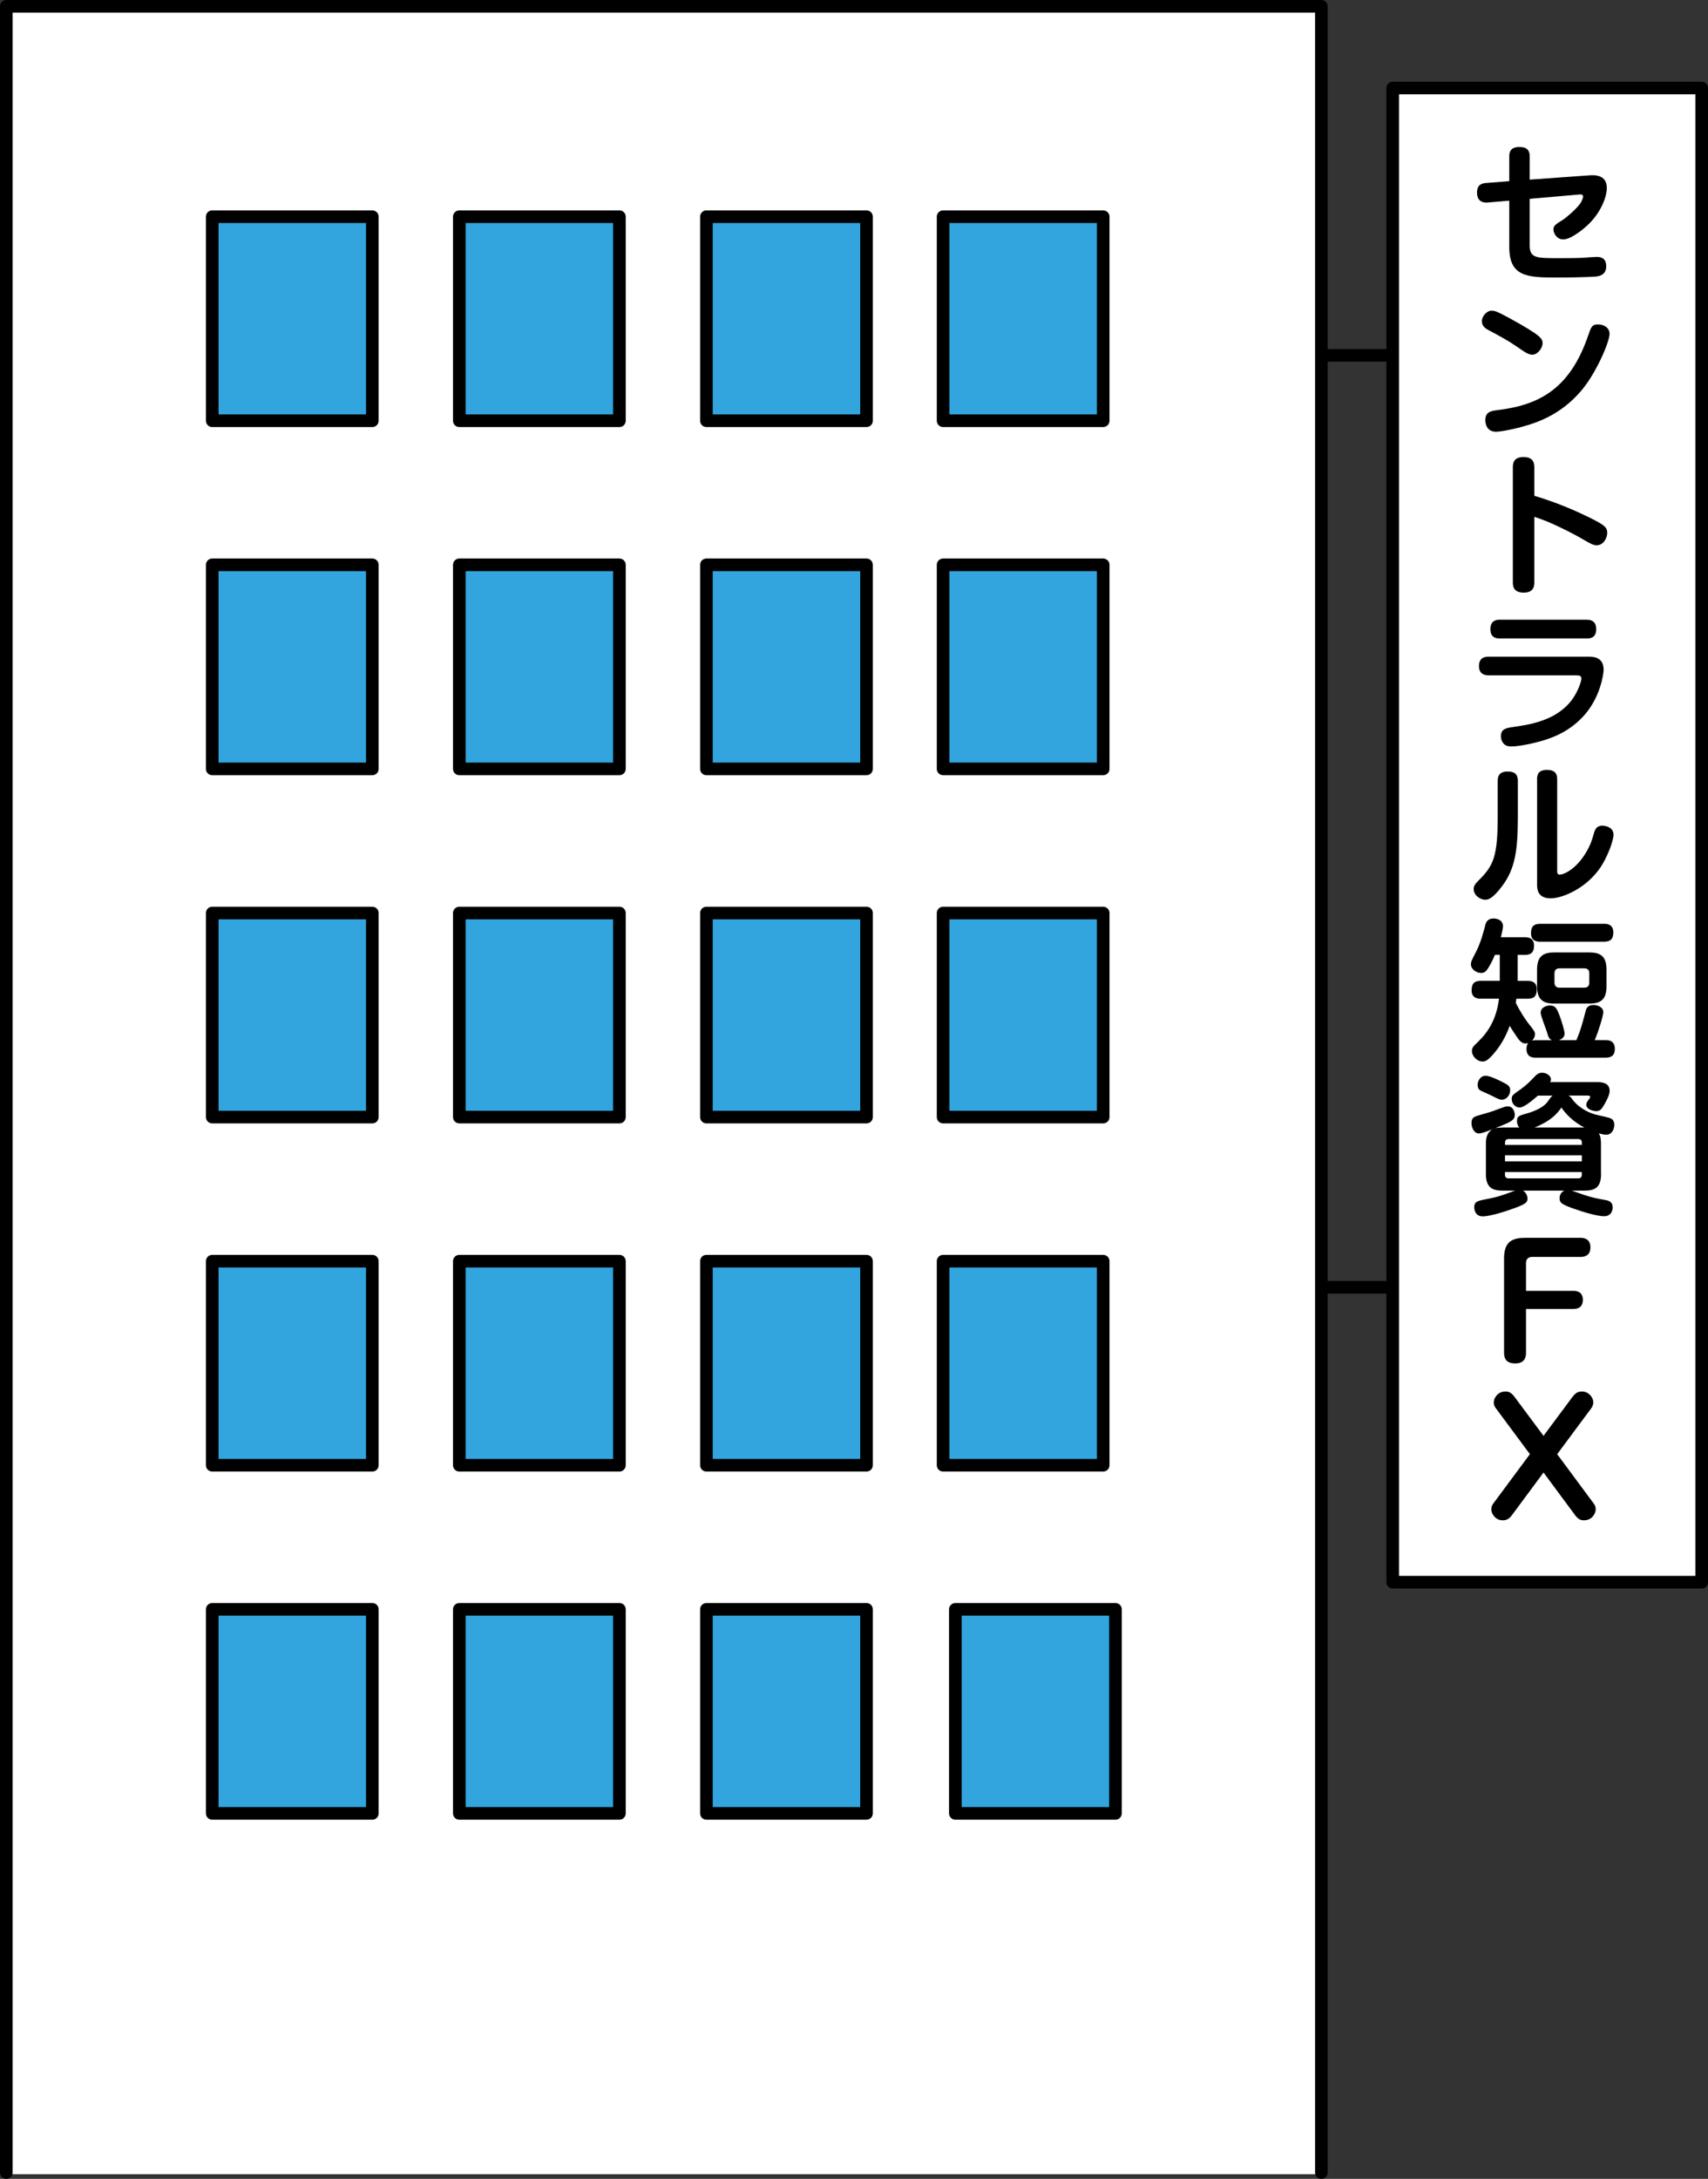 <?xml version="1.0" encoding="UTF-8"?><svg id="_レイヤー_2" xmlns="http://www.w3.org/2000/svg" viewBox="0 0 406.44 518.26"><rect x="0" y="0" width="406.44" height="518.26" fill="#333333" stroke="none"/><defs><style>.cls-1{fill:#fff;}.cls-2{fill:#32a4de;}</style></defs><g id="_レイヤー_1-2"><path d="m353.36,86.02v218.68h-49.15V86.02h49.15m3-3h-55.15v224.68h55.15V83.02h0Z"/><rect class="cls-1" x="190.47" y="161.87" width="355.4" height="73.53" transform="translate(169.53 566.81) rotate(-90)"/><path d="m404.94,377.84h-73.53c-.83,0-1.5-.67-1.5-1.5V20.94c0-.83.67-1.5,1.5-1.5h73.53c.83,0,1.5.67,1.5,1.5v355.4c0,.83-.67,1.5-1.5,1.5Zm-72.03-3h70.53V22.44h-70.53v352.4Z"/><rect class="cls-1" x="1.64" y="1.5" width="312.66" height="515.66"/><path d="m314.44,518.26c-.83,0-1.5-.67-1.5-1.5V3H3v513.76c0,.83-.67,1.5-1.5,1.5s-1.5-.67-1.5-1.5V1.5C0,.67.67,0,1.5,0h312.94c.83,0,1.5.67,1.5,1.5v515.26c0,.83-.67,1.5-1.5,1.5Z"/><rect class="cls-2" x="224.42" y="51.54" width="38.1" height="48.54"/><path d="m262.52,101.58h-38.1c-.83,0-1.5-.67-1.5-1.5v-48.54c0-.83.67-1.5,1.5-1.5h38.1c.83,0,1.5.67,1.5,1.5v48.54c0,.83-.67,1.5-1.5,1.5Zm-36.6-3h35.1v-45.54h-35.1v45.54Z"/><rect class="cls-2" x="224.42" y="134.35" width="38.1" height="48.54"/><path d="m262.52,184.39h-38.1c-.83,0-1.5-.67-1.5-1.5v-48.54c0-.83.67-1.5,1.5-1.5h38.1c.83,0,1.5.67,1.5,1.5v48.54c0,.83-.67,1.5-1.5,1.5Zm-36.6-3h35.1v-45.54h-35.1v45.54Z"/><rect class="cls-2" x="224.42" y="217.16" width="38.1" height="48.54"/><path d="m262.52,267.21h-38.1c-.83,0-1.5-.67-1.5-1.5v-48.54c0-.83.67-1.5,1.5-1.5h38.1c.83,0,1.5.67,1.5,1.5v48.54c0,.83-.67,1.5-1.5,1.5Zm-36.6-3h35.1v-45.54h-35.1v45.54Z"/><rect class="cls-2" x="224.42" y="299.98" width="38.1" height="48.54"/><path d="m262.52,350.02h-38.1c-.83,0-1.5-.67-1.5-1.5v-48.54c0-.83.67-1.5,1.5-1.5h38.1c.83,0,1.5.67,1.5,1.5v48.54c0,.83-.67,1.5-1.5,1.5Zm-36.6-3h35.1v-45.54h-35.1v45.54Z"/><rect class="cls-2" x="50.5" y="51.54" width="38.1" height="48.54"/><path d="m88.6,101.58h-38.1c-.83,0-1.5-.67-1.5-1.5v-48.54c0-.83.67-1.5,1.5-1.5h38.1c.83,0,1.5.67,1.5,1.5v48.54c0,.83-.67,1.5-1.5,1.5Zm-36.6-3h35.1v-45.54h-35.1v45.54Z"/><rect class="cls-2" x="50.5" y="134.35" width="38.1" height="48.54"/><path d="m88.6,184.39h-38.1c-.83,0-1.5-.67-1.5-1.5v-48.54c0-.83.67-1.5,1.5-1.5h38.1c.83,0,1.5.67,1.5,1.5v48.54c0,.83-.67,1.5-1.5,1.5Zm-36.6-3h35.1v-45.54h-35.1v45.54Z"/><rect class="cls-2" x="50.5" y="217.16" width="38.1" height="48.54"/><path d="m88.6,267.21h-38.1c-.83,0-1.5-.67-1.5-1.5v-48.54c0-.83.67-1.5,1.5-1.5h38.1c.83,0,1.5.67,1.5,1.5v48.54c0,.83-.67,1.5-1.5,1.5Zm-36.6-3h35.1v-45.54h-35.1v45.54Z"/><rect class="cls-2" x="50.5" y="299.98" width="38.1" height="48.54"/><path d="m88.6,350.02h-38.1c-.83,0-1.5-.67-1.5-1.5v-48.54c0-.83.67-1.5,1.5-1.5h38.1c.83,0,1.5.67,1.5,1.5v48.54c0,.83-.67,1.5-1.5,1.5Zm-36.6-3h35.1v-45.54h-35.1v45.54Z"/><rect class="cls-2" x="50.5" y="382.79" width="38.1" height="48.54"/><path d="m88.6,432.83h-38.1c-.83,0-1.5-.67-1.5-1.5v-48.54c0-.83.67-1.5,1.5-1.5h38.1c.83,0,1.5.67,1.5,1.5v48.54c0,.83-.67,1.5-1.5,1.5Zm-36.6-3h35.1v-45.54h-35.1v45.54Z"/><rect class="cls-2" x="109.3" y="51.54" width="38.1" height="48.54"/><path d="m147.4,101.58h-38.1c-.83,0-1.5-.67-1.5-1.5v-48.54c0-.83.67-1.5,1.5-1.5h38.1c.83,0,1.5.67,1.5,1.5v48.54c0,.83-.67,1.5-1.5,1.5Zm-36.6-3h35.1v-45.54h-35.1v45.54Z"/><rect class="cls-2" x="109.3" y="134.35" width="38.1" height="48.54"/><path d="m147.4,184.39h-38.1c-.83,0-1.5-.67-1.5-1.5v-48.54c0-.83.67-1.5,1.5-1.5h38.1c.83,0,1.5.67,1.5,1.5v48.54c0,.83-.67,1.5-1.5,1.5Zm-36.6-3h35.1v-45.54h-35.1v45.54Z"/><rect class="cls-2" x="109.3" y="217.16" width="38.1" height="48.54"/><path d="m147.4,267.21h-38.1c-.83,0-1.5-.67-1.5-1.5v-48.54c0-.83.67-1.5,1.5-1.5h38.1c.83,0,1.5.67,1.5,1.5v48.54c0,.83-.67,1.5-1.5,1.5Zm-36.6-3h35.1v-45.54h-35.1v45.54Z"/><rect class="cls-2" x="109.3" y="299.98" width="38.1" height="48.54"/><path d="m147.4,350.02h-38.1c-.83,0-1.5-.67-1.5-1.5v-48.54c0-.83.67-1.5,1.5-1.5h38.1c.83,0,1.5.67,1.5,1.5v48.54c0,.83-.67,1.5-1.5,1.5Zm-36.6-3h35.1v-45.54h-35.1v45.54Z"/><rect class="cls-2" x="109.3" y="382.79" width="38.1" height="48.54"/><path d="m147.4,432.83h-38.1c-.83,0-1.5-.67-1.5-1.5v-48.54c0-.83.67-1.5,1.5-1.5h38.1c.83,0,1.5.67,1.5,1.5v48.54c0,.83-.67,1.5-1.5,1.5Zm-36.6-3h35.1v-45.54h-35.1v45.54Z"/><rect class="cls-2" x="168.1" y="51.54" width="38.1" height="48.54"/><path d="m206.2,101.58h-38.1c-.83,0-1.5-.67-1.5-1.5v-48.54c0-.83.67-1.5,1.5-1.5h38.1c.83,0,1.5.67,1.5,1.5v48.54c0,.83-.67,1.5-1.5,1.5Zm-36.6-3h35.1v-45.54h-35.1v45.54Z"/><rect class="cls-2" x="168.1" y="134.35" width="38.1" height="48.54"/><path d="m206.2,184.39h-38.1c-.83,0-1.5-.67-1.5-1.5v-48.54c0-.83.67-1.5,1.5-1.5h38.1c.83,0,1.5.67,1.5,1.5v48.54c0,.83-.67,1.5-1.5,1.5Zm-36.6-3h35.1v-45.54h-35.1v45.54Z"/><rect class="cls-2" x="168.1" y="217.16" width="38.1" height="48.54"/><path d="m206.2,267.21h-38.1c-.83,0-1.5-.67-1.5-1.5v-48.54c0-.83.67-1.5,1.5-1.5h38.1c.83,0,1.5.67,1.5,1.5v48.54c0,.83-.67,1.5-1.5,1.5Zm-36.6-3h35.1v-45.54h-35.1v45.54Z"/><rect class="cls-2" x="168.1" y="299.98" width="38.1" height="48.54"/><path d="m206.2,350.02h-38.1c-.83,0-1.5-.67-1.5-1.5v-48.54c0-.83.67-1.5,1.5-1.5h38.1c.83,0,1.5.67,1.5,1.5v48.54c0,.83-.67,1.5-1.5,1.5Zm-36.6-3h35.1v-45.54h-35.1v45.54Z"/><rect class="cls-2" x="168.1" y="382.79" width="38.1" height="48.54"/><path d="m206.2,432.83h-38.1c-.83,0-1.5-.67-1.5-1.5v-48.54c0-.83.67-1.5,1.5-1.5h38.1c.83,0,1.5.67,1.5,1.5v48.54c0,.83-.67,1.5-1.5,1.5Zm-36.6-3h35.1v-45.54h-35.1v45.54Z"/><rect class="cls-2" x="227.34" y="382.79" width="38.1" height="48.54"/><path d="m265.44,432.83h-38.1c-.83,0-1.5-.67-1.5-1.5v-48.54c0-.83.67-1.5,1.5-1.5h38.1c.83,0,1.5.67,1.5,1.5v48.54c0,.83-.67,1.5-1.5,1.5Zm-36.6-3h35.1v-45.54h-35.1v45.54Z"/><path d="m364,58.2c0,3.17,1.37,3.2,6.77,3.2.72,0,4,0,5.65-.07.54-.04,2.95-.22,3.46-.22.65,0,2.34,0,2.34,2.2s-1.8,2.41-2.59,2.48c-2.63.18-6.98.22-9.36.22-6.95,0-11.12-.25-11.12-7.27v-11.01l-5.04.43c-.65.07-2.63.14-2.63-2.34,0-2.02,1.26-2.23,2.27-2.3l5.4-.43v-5.9c0-.83.14-2.23,2.41-2.23,1.8,0,2.45.79,2.45,2.23v5.54l14.43-1.04c2.23-.14,3.92.61,3.92,3.02,0,2.2-1.44,5.69-4.1,8.39-1.44,1.44-4.46,3.85-6.26,3.85-1.66,0-2.34-1.62-2.34-2.34,0-.94.47-1.22,2.27-2.34.72-.47,3.56-2.84,4.28-4.14.22-.4.5-1.01.5-1.37,0-.58-.54-.54-1.22-.47l-11.48,1.01v10.91Z"/><path d="m355.04,73.9c.68,0,1.33.25,4,1.69,8.03,4.39,8.03,5.04,8.03,6.12s-1.19,2.66-2.41,2.66c-.94,0-1.73-.54-3.85-2.02-1.87-1.3-4.14-2.52-6.37-3.71-.83-.43-1.8-.97-1.8-2.2,0-1.37,1.15-2.3,1.94-2.52.22-.04.4-.04.47-.04Zm27.97,5.54c0,1.84-3.17,9.36-6.8,13.57-4.68,5.47-10.04,7.45-14.36,8.6-2.16.58-4.79,1.08-5.87,1.08-2.27,0-2.52-2.02-2.52-2.74,0-1.8,1.01-2.16,2.7-2.38,10.19-1.19,17.46-5.11,21.81-17.89.65-1.87.86-2.52,2.27-2.52.25,0,.58.04.9.11.79.22,1.87.76,1.87,2.16Z"/><path d="m365.11,138.48c0,.83-.07,2.48-2.52,2.48s-2.59-1.55-2.59-2.48v-27.25c0-.83.04-2.52,2.52-2.52s2.59,1.55,2.59,2.52v6.7c4.86,1.44,9.61,3.38,14.15,5.69,2.63,1.37,3.2,1.91,3.2,3.13s-.9,2.95-2.52,2.95c-.83,0-1.62-.47-3.1-1.33-2.05-1.22-5.04-2.7-7.09-3.64-2.3-1.04-3.6-1.44-4.64-1.8v15.55Z"/><path d="m354.21,160.62c-.5,0-2.27,0-2.27-2.2,0-2.05,1.48-2.23,2.27-2.23h23.86c1.08,0,3.53.11,3.53,3.1,0,.97-.76,6.8-5,11.27-3.74,3.96-8.17,5.29-10.87,5.98-2.77.72-5.08,1.01-5.98,1.01-.83,0-1.37-.14-1.76-.5-.5-.4-.83-1.15-.83-1.94,0-1.76,1.33-1.94,2.74-2.16,4-.58,10.44-1.48,14.18-6.52,1.4-1.91,2.23-4.36,2.23-5,0-.68-.43-.79-1.15-.79h-20.95Zm23.4-13.21c.5,0,2.23,0,2.23,2.23s-1.66,2.23-2.23,2.23h-20.73c-.5,0-2.23,0-2.23-2.2,0-2.05,1.37-2.27,2.23-2.27h20.73Z"/><path d="m361.19,194.1c0,7.85-.54,12.42-3.74,16.67-2.34,3.1-3.35,3.24-4.03,3.24-1.22,0-2.74-1.08-2.74-2.52,0-.65.22-1.12,1.08-1.98,3.71-3.64,4.64-5.79,4.64-15.59v-8.21c0-.9.22-2.2,2.38-2.2,1.58,0,2.41.61,2.41,2.2v8.39Zm4.57-8.78c0-1.12.36-2.2,2.38-2.2,1.51,0,2.41.58,2.41,2.2v21.67c0,.58,0,1.04.58,1.04,1.19,0,4.5-1.62,6.88-6.34.61-1.22.76-1.69,1.37-3.78.43-1.4,1.33-1.51,1.94-1.51.68,0,2.63.32,2.63,2.12,0,1.58-1.51,5.4-3.06,7.74-3.42,5.11-9.18,7.42-11.88,7.42-3.24,0-3.24-2.41-3.24-3.24v-25.12Z"/><path d="m369.29,247.42c-.72-.32-.86-.83-1.19-1.98-.22-.72-1.48-3.85-1.48-4.54,0-1.3,1.4-1.73,2.16-1.73,1.44,0,1.76.79,2.56,3.02.11.32.97,2.84.97,3.67s-.61,1.26-1.33,1.55h4.14c.9-2.2,1.01-2.41,2.2-6.88.14-.61.43-1.48,1.91-1.48.97,0,2.3.54,2.3,1.69,0,.83-1.19,4.72-2.05,6.66h2.56c.58,0,2.23,0,2.23,2.09,0,1.87-1.26,2.09-2.23,2.09h-16.59c-.54,0-2.2,0-2.2-2.05,0-.14,0-.94.4-1.44-.14.04-.36.11-.65.11-.86,0-1.44-.61-2.3-1.94-.94-1.4-1.19-1.8-1.44-2.27-1.12,3.1-2.52,5.04-3.35,6.08-1.94,2.41-2.56,2.41-3.13,2.41-1.37,0-2.52-1.33-2.52-2.48,0-.76.4-1.19.94-1.69,1.76-1.69,4.75-4.57,5.51-10.76h-4.32c-.61,0-2.2-.04-2.2-1.98,0-1.55.58-2.27,2.2-2.27h4.5v-6.19h-1.15c-.68,1.66-1.51,3.06-1.76,3.38-.25.36-.61.94-1.55.94-1.15,0-2.41-.94-2.41-2.05,0-.58.11-.83,1.22-2.99,1.08-2.05,1.76-4.64,2.23-6.44.22-.86.76-1.48,1.91-1.48s2.27.54,2.27,1.84c0,.54-.29,1.8-.5,2.63h5.69c.61,0,2.2,0,2.2,1.98,0,1.08-.29,2.2-2.09,2.2h-1.8v6.19h2.34c.68,0,2.2.04,2.2,1.98,0,1.51-.5,2.27-2.2,2.27h-2.66c-.07.58-.07.61-.14.94.94,1.98,2.41,4.14,2.88,4.75,1.58,2.02,1.69,2.12,1.69,2.77,0,.18-.04.83-.68,1.51.29-.07.43-.11.9-.11h3.85Zm-2.77-23.43c-.54,0-2.2,0-2.2-2.02,0-1.58.65-2.23,2.2-2.23h15.19c.54,0,2.2,0,2.2,2.02,0,1.55-.61,2.23-2.2,2.23h-15.19Zm15.77,10.58c0,3.2-1.37,4.14-4.14,4.14h-8.21c-2.77,0-4.18-.94-4.18-4.14v-3.89c0-3.28,1.48-4.14,4.18-4.14h8.21c2.66,0,4.14.86,4.14,4.14v3.89Zm-4.1-3.02c0-.79-.36-1.22-1.19-1.22h-5.87c-.86,0-1.22.43-1.22,1.22v2.16c0,.9.5,1.22,1.22,1.22h5.87c.76,0,1.19-.4,1.19-1.22v-2.16Z"/><path d="m380.99,279.28c0,3.1-1.4,3.92-3.89,3.92h-3.06c.43.14,2.48.86,2.88,1.01,2.27.72,2.74.79,5.29,1.26,1.4.25,1.55,1.19,1.55,1.73,0,.43-.18,2.09-2.05,2.09-1.69,0-5.11-1.04-7.42-1.87-2.66-.97-3.17-1.33-3.17-2.38,0-.83.4-1.48,1.12-1.84h-9.83c.76.43,1.08,1.33,1.08,1.87,0,.9-.29,1.37-4.25,2.7-.58.22-4.54,1.55-6.41,1.55-1.76,0-2.02-1.58-2.02-2.12,0-1.44.76-1.58,3.46-2.09,2.02-.36,3.28-.83,5.65-1.69.36-.14.47-.18.65-.22h-3.06c-2.48,0-3.92-.83-3.92-3.92v-7.2c0-1.37.22-2.7,1.58-3.49-1.37.54-2.56,1.01-3.28,1.01-1.04,0-1.73-1.3-1.73-2.45,0-1.37.58-1.55,2.38-2.05,1.84-.5,2.88-.86,3.53-1.12,2.09-.76,2.23-.83,2.7-.83,1.4,0,1.69,1.51,1.69,2.05,0,1.01-.72,1.44-1.84,1.98-.86.4-2.16.9-2.88,1.19.58-.14,1.19-.18,1.76-.18h4.03c-.54-.65-.54-1.26-.54-1.51,0-1.19.4-1.3,2.45-1.87,1.87-.54,4.03-1.48,5-2.99.54-.79.58-.86,1.01-1.22h-3.49c-1.12,1.01-3.31,2.84-4.36,2.84-.9,0-1.87-.86-1.87-2.02,0-.83.14-.94,2.09-2.3,1.33-.94,2.41-2.02,3.42-3.1.47-.47.9-.86,1.73-.86,1.01,0,2.09.68,2.09,1.58,0,.29-.11.47-.18.65h11.16c.79,0,2.99,0,2.99,2.05,0,.43-.04,1.08-1.12,3.02-.68,1.22-1.08,1.84-2.05,1.84-.4,0-2.38-.25-2.38-1.55,0-.29.04-.5.61-1.26.25-.32.32-.43.32-.58,0-.29-.4-.32-.58-.32h-4.57c.5.32.54.4,1.01,1.04,1.55,2.02,4.07,3.2,5.76,3.56,2.99.68,3.35.76,3.71,1.15.29.32.4.79.4,1.22,0,.86-.47,2.34-1.91,2.34-.58,0-.94-.11-1.76-.32.43.72.5,1.58.5,2.48v7.2Zm-27.5-23.4c1.01,0,2.88.9,3.85,1.4,1.48.72,2.02,1.04,2.02,2.02,0,1.37-1.01,2.27-1.91,2.27-.58,0-.76-.07-2.52-.97-.4-.22-2.27-1.01-2.63-1.22-.22-.11-.68-.4-.68-1.4,0-.58.47-2.09,1.87-2.09Zm22.93,16.45v-.54c0-.58-.29-.86-.86-.86h-16.56c-.61,0-.86.32-.86.86v.54h18.29Zm-18.29,2.48v1.44h18.29v-1.44h-18.29Zm0,3.96v.65c0,.54.25.86.86.86h16.56c.54,0,.86-.25.86-.86v-.65h-18.29Zm18.9-10.58c-2.45-1.26-4.25-2.95-5.47-4.75-1.08,1.55-2.66,3.28-6.41,4.75h11.88Z"/><path d="m374.36,307.03c1.51,0,2.3.72,2.3,2.12s-.68,2.2-2.3,2.2h-11.23v10.47c0,1.15-.43,2.48-2.56,2.48-1.87,0-2.66-.9-2.66-2.48v-22.42c0-3.71,1.51-4.97,4.97-4.97h13.28c.9,0,2.3.32,2.3,2.27,0,1.76-1.12,2.27-2.3,2.27h-11.55c-.97,0-1.48.54-1.48,1.48v6.59h11.23Z"/><path d="m374.22,332.24c.76-1.01,1.37-1.26,2.23-1.26,1.73,0,2.7,1.58,2.7,2.52,0,.54-.18,1.04-.5,1.48l-8.1,10.91,8.67,11.7c.4.5.5.94.5,1.4,0,1.04-.9,2.63-2.81,2.63-.58,0-1.3-.11-2.12-1.26l-7.49-10.11-7.49,10.11c-.72.97-1.37,1.26-2.23,1.26-1.73,0-2.7-1.58-2.7-2.56,0-.22,0-.83.5-1.48l8.68-11.7-8.1-10.91c-.4-.5-.5-.94-.5-1.4,0-1.01.9-2.59,2.81-2.59.58,0,1.26.11,2.12,1.26l6.91,9.29,6.91-9.29Z"/></g></svg>